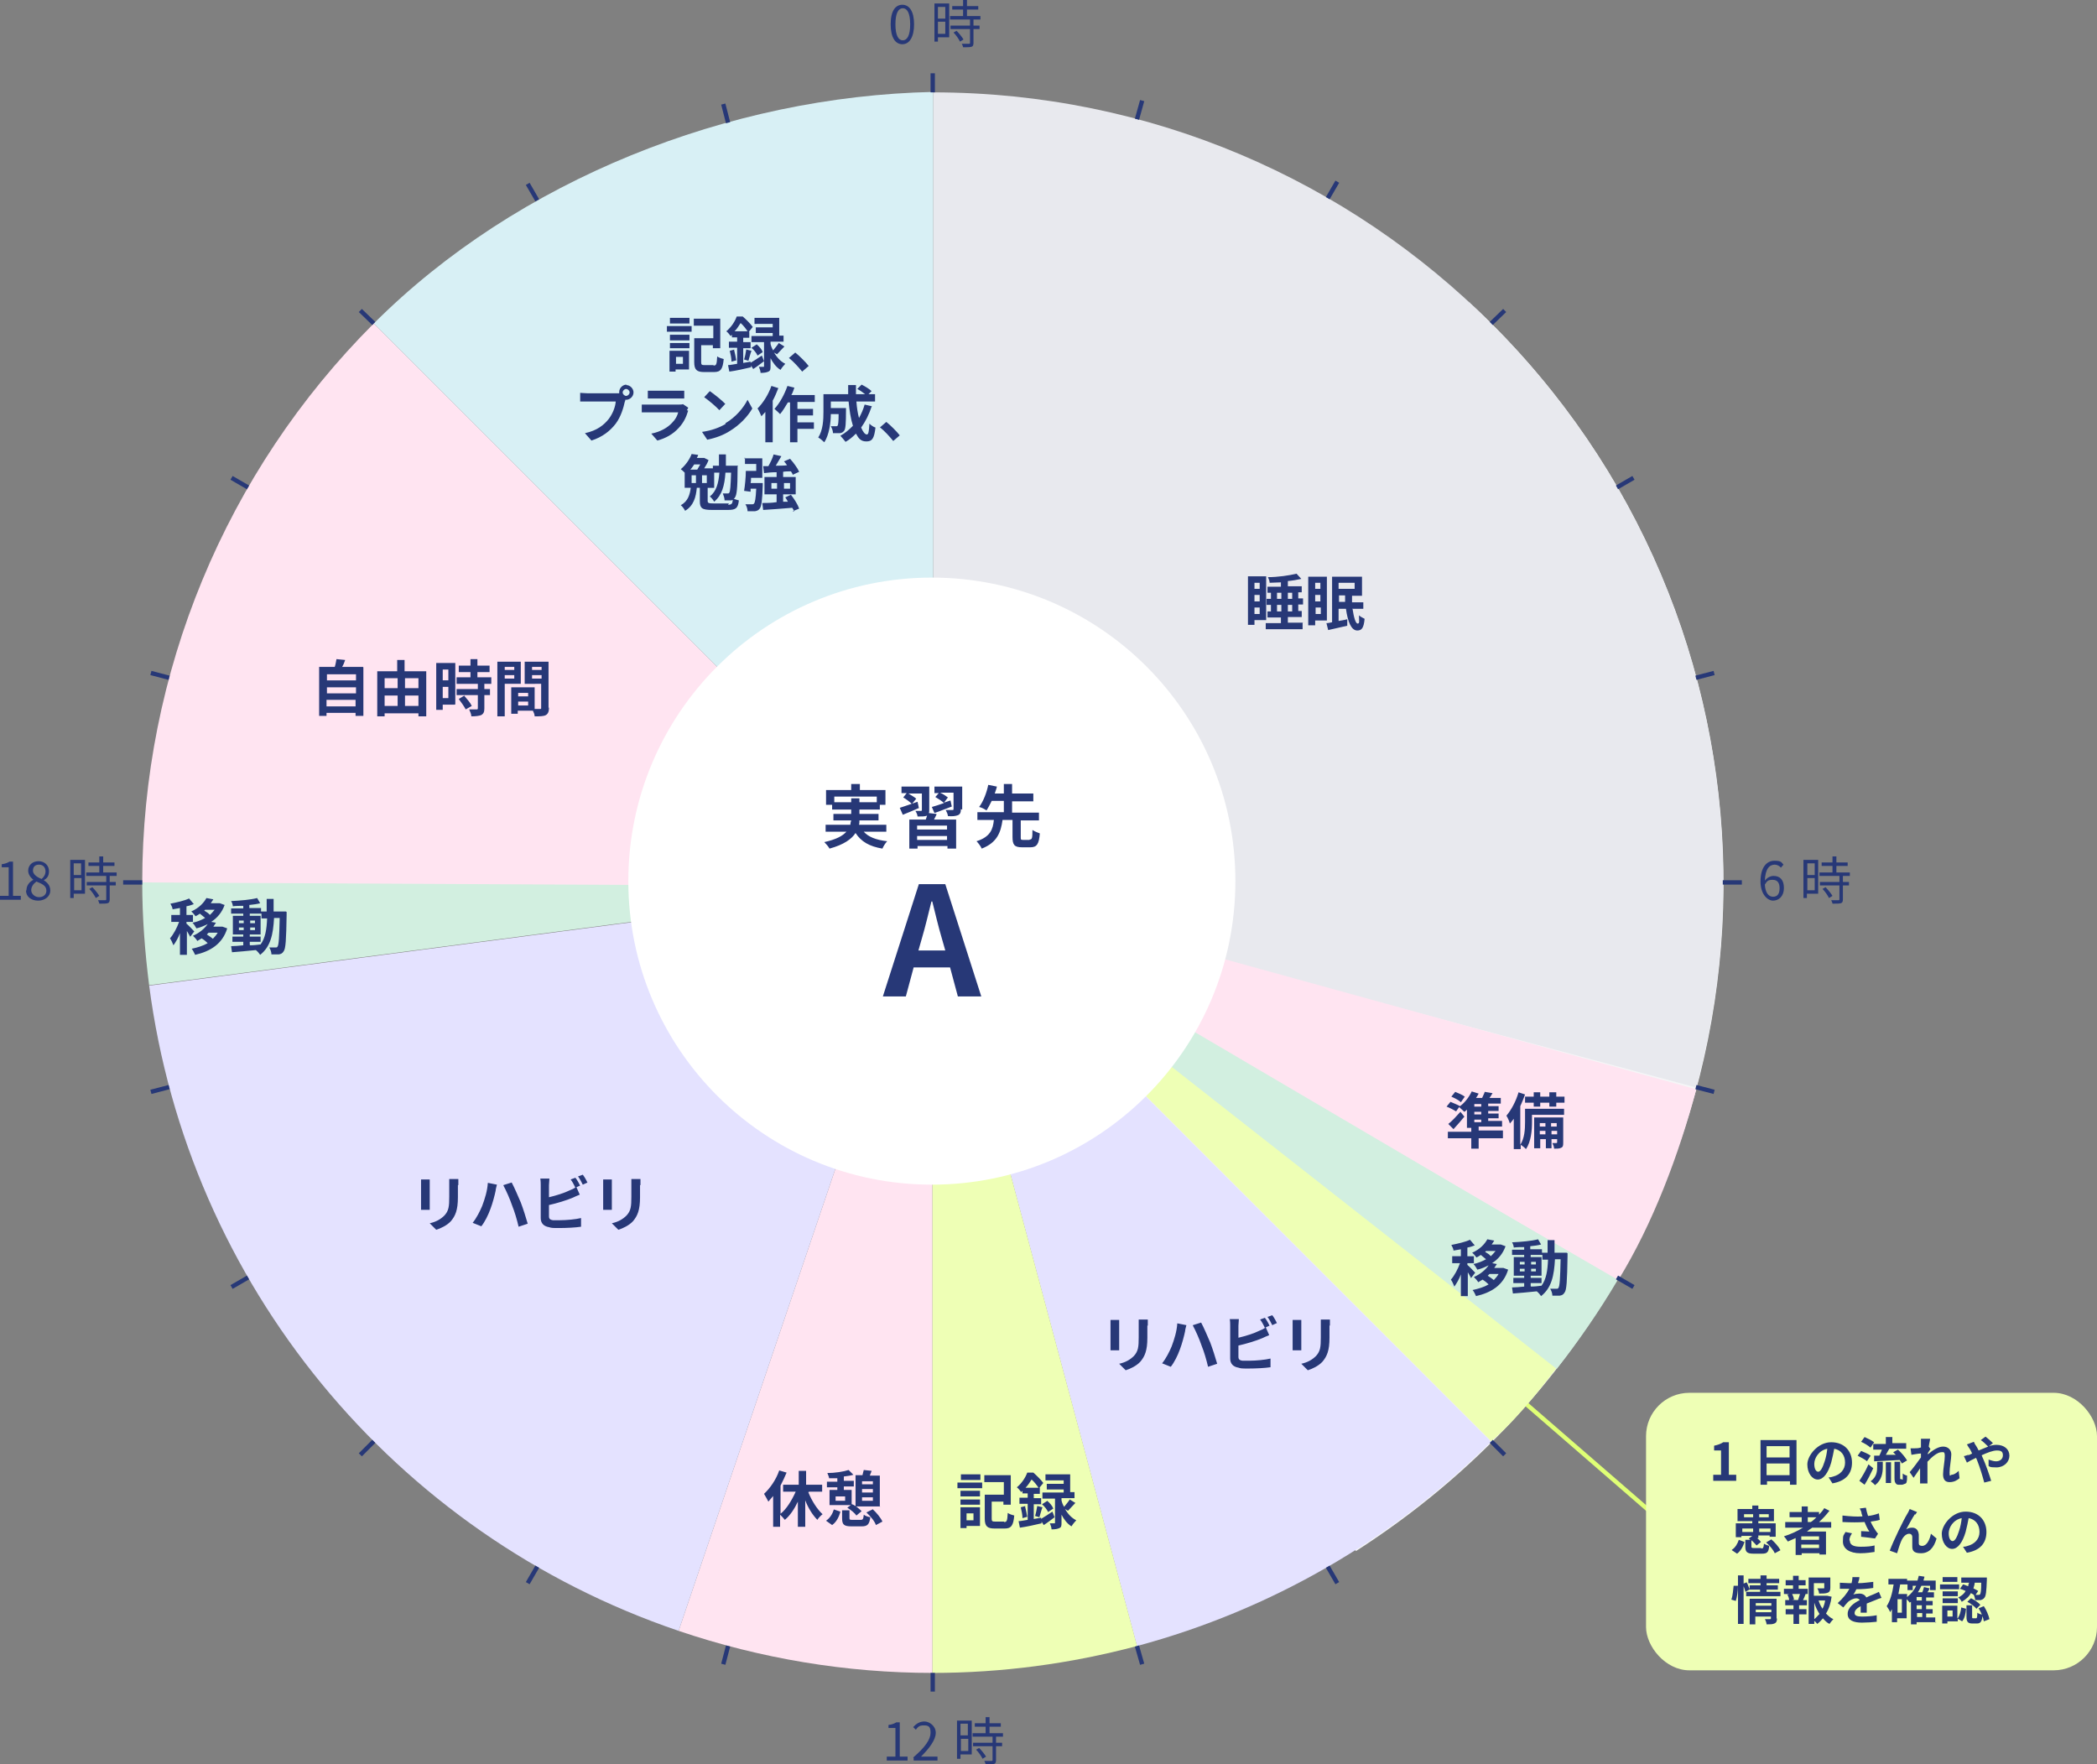 <svg data-name="レイヤー_1" xmlns="http://www.w3.org/2000/svg" viewBox="0 0 483.6 406.9"><rect x="0" y="0" width="483.6" height="406.9" fill="#808080" stroke="none"/><path d="M338.8 69.7c74 68.2 78.6 183.5 10.4 257.5-10.8 11.7-23.1 21.9-36.5 30.5l-73-115.5c21.3-13.4 27.6-41.6 14.2-62.9-2.1-3.4-4.7-6.4-7.6-9.1L339 69.7z" fill="#f5f6f7"/><path fill="none" stroke="#dfff75" stroke-miterlimit="10" d="M380.7 348.7l-30-26"/><rect x="379.6" y="321.2" width="104" height="64" rx="10" ry="10" fill="#eeffb5"/><path d="M215.1 21.3c100.7 0 182.3 81.6 182.3 182.3 0 15.9-2.1 31.8-6.2 47.2l-132-35.4c6.5-24.3-7.9-49.3-32.2-55.8-3.8-1-7.8-1.6-11.8-1.6V21.3z" fill="#e8e9ee"/><path d="M372.9 294.6c-2 3.4-4.1 6.8-6.3 10.1l-113.7-75.9c.6-.8 1.1-1.7 1.6-2.5l118.4 68.3z" fill="#d2efe0"/><path d="M367.2 304.2c-7 10-16 22-23.3 28.2l-96.7-96.7c1.4-1.4 4.7-4.9 5.9-6.5l114 75z" fill="#eeffb5"/><path d="M343.9 332.4c-22.6 22.6-50.8 38.9-81.7 47.2l-35.4-132c7.7-2.1 14.8-6.1 20.4-11.8l96.7 96.7z" fill="#e4e2ff"/><path d="M262.2 379.6c-15.4 4.1-31.2 6.2-47.2 6.2V249.1c4 0 7.9-.5 11.8-1.6l35.4 132z" fill="#eeffb5"/><path d="M215.1 385.8c-19.9 0-39.7-3.3-58.6-9.7l43.9-129.4c4.7 1.6 9.7 2.4 14.6 2.4v136.7zm176.1-134.6c-4 15-10 31-18 44l-119-69c2.4-3.6 4.1-7.2 5-11.4l132 36.4z" fill="#ffe4f1"/><path d="M156.5 376.1c-65.7-22.3-113.1-80-122.1-148.8l135.5-17.8c2.3 17.2 14.1 31.6 30.5 37.2l-43.9 129.4z" fill="#e4e2ff"/><path d="M34.4 227.3c-1-7.9-1.6-15.8-1.6-23.8l136.4-.3c0 2 .4 4.3.7 6.2L34.4 227.2zm338.6 68c-4.2 7.1-8.9 13.9-14 20.4l-107.3-84.2c1.3-1.6 2.4-3.7 3.4-5.5L373 295.3z" fill="#d2efe0"/><path d="M32.8 203.5c0-48.3 19.2-94.7 53.4-128.9l96.7 96.7c-8.5 8.5-13.7 20.9-13.7 32.9l-136.4-.7z" fill="#ffe4f1"/><path d="M86.2 74.6c33.2-33.2 82-52.4 129-53.4v137c-11.7.3-24 4.8-32.3 13.1L86.2 74.6z" fill="#d8f0f5"/><path d="M289.3 143v1.1h-1.5v-11.2h4.2V143h-2.7zm0-8.6v1.4h1.2v-1.4h-1.2zm0 4.3h1.2v-1.5h-1.2v1.5zm1.2 2.9v-1.5h-1.2v1.5h1.2zm9.9 2.1v1.4h-8.5v-1.4h3.5v-1.3h-3.1V141h.8v-1.5h-1v-1.4h1v-1.4h-.8v-1.4h3.1v-1c-.9 0-1.8.1-2.6.1 0-.4-.2-.9-.4-1.3 2.3 0 5-.4 6.6-.8l1.1 1.2c-.9.2-2 .4-3.1.5v1.2h3.2v1.4h-.8v1.4h1.1v1.4h-1.1v1.5h.8v1.4H297v1.3h3.5zm-5.9-5.6h1v-1.4h-1v1.4zm1 2.9v-1.5h-1v1.5h1zm1.5-4.3v1.4h1v-1.4h-1zm1 2.8h-1v1.5h1v-1.5zm5.3 3.6v1.1h-1.6V133h4.3v10.1h-2.8zm0-8.7v1.4h1.2v-1.4h-1.2zm0 4.3h1.2v-1.5h-1.2v1.5zm1.3 2.9v-1.5h-1.2v1.5h1.2zm7.3-1.3c.3 2 .7 3.5 1.2 3.5s.3-.6.3-1.9c.3.3.9.6 1.3.8-.2 2.2-.7 2.7-1.7 2.7-1.4 0-2.2-2.1-2.6-5h-1.7v2.8c.6-.1 1.3-.2 2-.4v1.5c-1.4.3-3.1.7-4.4 1l-.4-1.6c.4 0 .8-.1 1.3-.2V133h6.9v4.4h-2.3v1.5h2.6v1.5H312zm-3.2-5.9v1.4h3.7v-1.4h-3.7zm1.5 4.4v-1.5h-1.4v1.5h1.5zm29.1 156c-.2-.4-.5-.9-.8-1.4v5.5h-1.6v-5c-.4 1.1-1 2.1-1.5 2.8-.2-.5-.5-1.2-.8-1.6.8-.9 1.6-2.4 2.1-3.8h-1.8v-1.6h2v-1.6c-.6.1-1.2.2-1.7.3 0-.4-.3-.9-.5-1.3 1.5-.3 3.3-.7 4.3-1.2l1.1 1.3c-.5.2-1.1.4-1.7.5v2h1.5v1.6h-1.5v.4c.4.3 1.5 1.5 1.8 1.8l-1 1.3zm8.5-2c-1.1 3.6-3.9 5.3-7.4 6.1-.2-.4-.5-1.1-.8-1.4 1.4-.3 2.7-.7 3.7-1.3-.4-.4-.9-.8-1.4-1.1-.3.2-.7.4-1 .6-.2-.4-.7-.9-1-1.2 1.6-.7 2.7-1.7 3.4-2.7-.8.4-1.7.8-2.6 1-.2-.4-.6-1-.9-1.3 1-.2 2-.6 2.9-1.1-.4-.3-.8-.7-1.2-1-.3.2-.6.4-1 .6-.2-.3-.7-.9-1-1.1 1.8-.8 2.9-2 3.5-3.1l1.6.3-.6.9h2.1l1.1.4c-.6 1.7-1.7 3-3.1 3.9l1.1.2-.6.9h2.1l1.1.4zm-5-4.4l-.3.3c.5.3 1 .6 1.3 1 .4-.4.8-.8 1.1-1.2h-2.2zm.7 5.4l-.4.4c.5.3 1 .7 1.4 1 .4-.4.8-.9 1.1-1.4h-2.1zm18-4.8v.7c-.1 5.7-.2 7.8-.7 8.4-.3.5-.6.6-1.1.7H358c0-.5-.2-1.1-.5-1.6h1.4c.3 0 .4 0 .5-.2.3-.4.4-2.1.5-6.6h-1.3c-.2 3.8-.8 6.6-3.2 8.5-.2-.3-.6-.8-1-1.1-2 .2-4 .4-5.5.5l-.2-1.4c.8 0 1.8-.1 2.8-.2v-.8H349v-1.2h2.5v-.5h-2.4v-4.3h2.4v-.5h-2.8v-1.2h2.8v-.6c-.8 0-1.6 0-2.4.1 0-.3-.2-.9-.4-1.2 2.1-.1 4.5-.3 6-.7l.7 1.2c-.7.2-1.6.3-2.5.4v.7h2.7v.8h1.3V286h1.6v2.9h2.8zm-11 2.6h1.1v-.6h-1.1v.6zm1.1 1.6v-.6h-1.1v.6h1.1zm1.5 3.5c.8 0 1.6-.1 2.4-.2 1.1-1.5 1.4-3.5 1.5-6h-1.3v-1.1H353v.5h2.5v4.3H353v.5h2.5v1.2H353v.7zm1.1-5.1v-.6h-1.1v.6h1.1zm-1.1 1v.6h1.1v-.6h-1.1zm-6.5-30.1H341v2.4h-1.7v-2.4h-5.4V261h5.4v-.9h-1v-4.2c-.2.2-.4.4-.6.5-.3-.3-.9-.8-1.2-1.1l-.7 1c-.5-.3-1.4-.8-2.2-1.1l.9-1.1c.7.3 1.7.7 2.2 1 1.1-.8 2.1-2.1 2.7-3.4l1.6.5c-.2.4-.4.7-.6 1h1.4c.2-.5.5-1 .6-1.4l1.8.3c-.2.4-.5.8-.7 1.1h2.6v1.3h-2.9v.6h2.4v1.1h-2.4v.6h2.4v1.1h-2.4v.6h3.2v1.3H341v.9h5.6v1.5zm-8.8-5.1c-.8 1-1.7 2-2.6 3l-1.2-1.2c.8-.6 1.9-1.8 2.8-2.8l.9 1.1zm-1-3.3c-.4-.4-1.4-.9-2.1-1.2l.9-1.1c.7.3 1.7.7 2.2 1.1l-.9 1.3zm4.8.5H340v.6h1.6v-.6zm0 1.8H340v.6h1.6v-.6zm-1.6 2.4h1.6v-.6H340v.6zm20.8-1.7h-7.5v1.7c0 1.8-.2 4.5-1.4 6.2-.2-.3-.9-.8-1.2-1v1h-1.6v-7c-.3.4-.6.8-.9 1.1-.1-.4-.5-1.4-.8-1.8 1.1-1.3 2.2-3.3 2.8-5.4l1.5.5c-.3.9-.7 1.8-1.1 2.7v8.9c1-1.5 1.1-3.6 1.1-5.2v-3.1h9v1.4zm-7.1-4.2v-1h1.5v1h2.1v-1h1.6v1h1.9v1.4h-1.9v.9h-1.6v-.9h-2.1v.9h-1.5v-.9h-2v-1.4h2zm6.8 10.6c0 .6 0 1-.5 1.2-.4.2-.9.2-1.6.2 0-.4-.2-.9-.4-1.3h.9c.1 0 .2 0 .2-.2v-.7h-1.3v2.1h-1.3v-2.1h-1.3v2.1h-1.4v-7.1h6.7v5.7zm-5.4-4.5v.8h1.3v-.8h-1.3zm1.3 2.6v-.8h-1.3v.8h1.3zm1.3-2.6v.8h1.3v-.8h-1.3zm1.4 2.6v-.8h-1.3v.8h1.3zm35.9 78.5h1.9v-5.6h-1.6v-1.1c.9-.2 1.5-.4 2.1-.8h1.3v7.5h1.7v1.4h-5.3v-1.4zm19.3-8v10.3h-1.5v-.8h-5.3v.8H406v-10.3h8.3zm-6.9 1.4v2.6h5.3v-2.6h-5.3zm5.3 6.7v-2.7h-5.3v2.7h5.3zm9.9 1.9l-.9-1.4c.5 0 .8-.1 1.1-.2 1.5-.4 2.7-1.5 2.7-3.2s-.9-2.9-2.5-3.2c-.2 1-.4 2.1-.7 3.2-.7 2.4-1.8 3.9-3.1 3.9s-2.4-1.5-2.4-3.5 2.4-5.1 5.5-5.1 4.8 2.1 4.8 4.7-1.5 4.3-4.6 4.8zm-3.3-2.7c.5 0 1-.8 1.5-2.4.3-.9.5-1.9.6-2.9-2 .4-3 2.2-3 3.5s.5 1.8.9 1.8zm11.3-2.4c-.5-.4-1.4-.9-2.2-1.3l.8-1.1c.7.3 1.7.7 2.2 1.1l-.8 1.2zm1.4 1.6c-.6 1.3-1.3 2.7-2 3.8l-1.2-.9c.6-.9 1.5-2.4 2.1-3.8l1.1.9zm-.7-4.8c-.4-.4-1.4-1-2.1-1.3l.8-1.1c.7.3 1.7.8 2.2 1.2l-.8 1.2zm1.6 3.3h1.3v1.2c0 1.3-.2 3-1.8 4.2-.2-.3-.7-.7-1-.9 1.4-1 1.5-2.3 1.5-3.3v-1.1zm2-4.3v-1.4h1.5v1.4h3.2v1.3h-3.9c-.3.5-.5.9-.8 1.4h2.3l-.6-.6 1.1-.6c.8.7 1.7 1.8 2.1 2.5l-1.2.7c-.1-.2-.3-.5-.5-.8-2.1.1-4.3.2-5.9.3v-1.3h1.2c.2-.4.4-.9.6-1.4h-2V333h2.9zm0 4.4h1.2v4.8h-1.2v-4.8zm3.7 4h.2v-1.4c.2.2.6.4 1 .5 0 .5 0 1.2-.1 1.4 0 .3-.2.4-.4.5-.2 0-.4.2-.7.2h-.6c-.3 0-.6 0-.8-.3s-.3-.4-.3-1.3v-3.7h1.3v4h.3zm4.7-9.4h1.8c0 .4-.2 1-.3 1.8l.4.6c-.2.2-.4.6-.6.9v.3c.9-.8 2.3-1.8 3.5-1.8s1.9.8 1.9 1.8-.4 3-.4 4.2.2.5.5.5c.4 0 1-.3 1.6-.9l.2 1.7c-.6.5-1.3.9-2.3.9s-1.5-.6-1.5-1.8.4-3.1.4-4.2-.3-.9-.8-.9c-.9 0-2.2 1.1-3.2 2.2v5h-1.7v-3.5c-.5.8-1.1 1.6-1.5 2.2l-.9-1.3c.7-.8 1.9-2.4 2.6-3.4v-.9c-.6 0-1.5.2-2.2.3l-.2-1.5h1c.3 0 .9 0 1.4-.2v-2zm10.4 3.9c.3-.1.7-.3 1.1-.5-.2-.4-.3-.7-.5-1-.2-.3-.5-.7-.7-1.1l1.6-.6c.1.2.3.7.5.9.2.3.4.7.6 1.1.7-.3 1.5-.6 2.2-.9-.4-.4-1.2-1.2-1.7-1.5l1.1-.8c.4.3 1.3 1.1 1.7 1.5l-.9.7c.6-.2 1.2-.3 1.7-.3 1.9 0 3 1.1 3 2.5s-1.2 2.7-3 2.7-1.4-.2-1.8-.3v-1.5c.6.2 1.2.4 1.7.4.9 0 1.6-.5 1.6-1.4s-.5-1.1-1.4-1.1-2.2.5-3.5 1.1c.1.3.2.5.3.7.6 1.3 1.5 3.9 1.9 5.2l-1.6.4c-.4-1.5-1-3.5-1.6-5-.1-.3-.2-.5-.3-.7-.9.4-1.6.8-2.1 1.1l-.7-1.5c.5-.1 1-.3 1.2-.4zm-54.3 21.7c.8-.5 1.3-1.4 1.6-2.3l1.3.5c-.3 1-.8 2-1.7 2.7l-1.2-.8zm6.8-.3c.4 0 .5-.1.6-1.1.3.2.9.4 1.2.5-.1 1.5-.5 1.8-1.7 1.8h-1.9c-1.5 0-1.9-.4-1.9-1.6v-1.6h1.2c-.1 0-.3-.2-.4-.3l.8-.6h-2.5v.3h-1.3v-3.2h3.8v-.5h-3.4V348h3.4v-.8h1.4v.8h3.6v2.8h-3.6v.5h4v3.1h-1.4v-.3h-2.6v.6h-.3c.4.3.7.6.9.9l-1 .8c-.3-.3-.7-.8-1.2-1.2v1.4c0 .3 0 .4.6.4h1.6zm-1.9-3.8v-.8h-2.5v.8h2.5zm0-3.4v-.7h-2.1v.7h2.1zm1.4-.7v.7h2.2v-.7h-2.2zm0 3.3v.8h2.6v-.8h-2.6zm2.8 2.5c.8.7 1.7 1.7 2.1 2.5l-1.3.7c-.3-.7-1.2-1.8-2-2.5l1.2-.7zm9.6-2.8c-.5.3-.9.6-1.4 1h4.4v5.3h-1.5v-.3h-4.1v.4h-1.4v-3.9c-.6.3-1.2.5-1.8.8-.2-.3-.6-.9-.9-1.2 1.6-.5 3.1-1.2 4.4-2h-4.1V351h3.8v-1.1h-2.8v-1.2h2.8v-1.3h1.4v1.3h2.6v.6c.5-.5.9-1 1.2-1.5l1.2.6c-.7.9-1.5 1.8-2.4 2.6h2.8v1.3H418zm1.4 2.1h-4.1v.8h4.1v-.8zm0 2.7v-.8h-4.1v.8h4.1zm-2.6-6h.7c.5-.3.9-.7 1.3-1.1h-2v1.1zm11.8-3.1l1.6-.2c.1.6.3 1.3.5 1.9.9-.1 1.7-.3 2.5-.6l.2 1.5c-.6.2-1.4.3-2.1.4.3.8.8 1.5 1.1 2 .2.3.4.6.6.8l-.7 1.1c-.7-.1-2.2-.3-3.2-.4v-1.3c.7 0 1.5.1 1.9.1-.4-.6-.8-1.4-1.1-2.2-1.4.1-3.1.1-5.1 0v-1.5c1.8.2 3.3.3 4.6.2 0-.3-.2-.5-.2-.7 0-.3-.2-.7-.4-1.1zm-2.1 7.4c0 1 .9 1.4 2.5 1.4s2.4-.1 3.2-.3v1.5c-.8.1-1.8.3-3.3.3-2.4 0-4-1-4-2.7s.2-1.4.6-2.2l1.5.3c-.4.6-.6 1.1-.6 1.6zm15-6.1c-.6.9-1.4 2.4-2 3.5.4-.3.9-.4 1.4-.4.9 0 1.4.6 1.5 1.6v2c0 .5.4.6.8.6 1 0 1.7-1.3 2-2.8l1.3 1.1c-.6 2.1-1.7 3.4-3.6 3.4s-2-.8-2-1.7v-2.1c0-.4-.3-.7-.7-.7-.8 0-1.5.8-1.9 1.8-.3.7-.7 2-.9 2.7l-1.7-.6c.9-2.4 3.3-7.3 4-8.4.2-.3.4-.7.6-1.2l1.7.7c-.1.2-.3.4-.4.6zm12 8.9l-.9-1.4c.5 0 .8-.1 1.1-.2 1.5-.4 2.7-1.5 2.7-3.2s-.9-2.9-2.5-3.2c-.2 1-.4 2.1-.7 3.2-.7 2.4-1.8 3.9-3.1 3.9s-2.4-1.5-2.4-3.5 2.4-5.1 5.5-5.1 4.8 2.1 4.8 4.7-1.5 4.3-4.6 4.8zm-3.3-2.7c.5 0 1-.8 1.5-2.4.3-.9.5-1.9.6-2.9-2 .4-3 2.2-3 3.5s.5 1.8.9 1.8zm-51 13.4c.3-.8.4-2.2.5-3.1h1c0 1.1-.2 2.6-.5 3.5l-1-.3zm11.3-1.7v1h-7.9v-1h3.2v-.5h-2.5l-.9.5c0-.3-.3-.9-.4-1.3v8.7h-1.3v-11.2h1.3v1.9l.7-.3c.3.5.5 1.2.7 1.6v-.9h2.5v-.5h-2.8v-1h2.8v-.8h1.4v.8h2.9v1h-2.9v.5h2.6v1h-2.6v.5h3.3zm-.8 6.1c0 .6-.1 1-.6 1.2-.4.2-1 .2-1.8.2 0-.3-.2-.9-.4-1.2h1.2c.1 0 .2 0 .2-.2v-.4h-3.6v1.8h-1.3v-5.9h6.2v4.6zm-4.9-3.5v.6h3.6v-.6h-3.6zm3.6 2.1v-.6h-3.6v.6h3.6zm6.4-5.4h2v1.2h-1 .5c-.2.6-.4 1-.6 1.4h.9v1.2h-1.8v.9h1.7v1.2h-1.7v2.2h-1.3v-2.2h-1.8v-1.2h1.8v-.9h-1.9V369h.9c0-.4-.2-.9-.4-1.3h.4c0-.1-1.2-.1-1.2-.1v-1.2h2.1v-.8h-1.7v-1.2h1.7v-1h1.3v1h1.6v1.2h-1.6v.8zm-.2 2.5c.1-.4.3-.9.4-1.3h-1.8c.2.4.4.9.4 1.3h-.4c0 .1 1.7.1 1.7.1h-.4zm7.7-.7c-.2 1.5-.6 2.8-1.3 3.9.5.5 1 1 1.7 1.3-.3.3-.7.8-.9 1.1-.6-.3-1.1-.8-1.5-1.3-.4.5-.8.9-1.3 1.3-.2-.2-.4-.5-.7-.7v.7h-1.3v-10.7h5v2.3c0 .6-.1 1-.6 1.2-.5.2-1.1.2-2 .2 0-.4-.2-.9-.4-1.2h1.4c.2 0 .2 0 .2-.2v-1h-2.4v2.9h3.1l.9.2zm-4 5.2c.4-.3.8-.8 1.2-1.2-.5-.8-.9-1.6-1.2-2.6v3.8zm1-4.3c.2.7.5 1.3.9 1.9.3-.6.5-1.2.6-1.9h-1.5zm9.2-4c1.1 0 2.3-.2 3.4-.3v1.4c-1.2.2-2.6.3-3.9.3-.2.4-.4.9-.7 1.2.3-.1 1-.2 1.4-.2.7 0 1.3.3 1.6.9.6-.3 1.1-.5 1.6-.7.5-.2.9-.4 1.3-.6l.6 1.4c-.4.1-1 .3-1.4.5-.5.2-1.2.5-2 .8v2.1h-1.4v-1.5c-.9.5-1.4 1-1.4 1.6s.6.8 1.7.8 2.4-.1 3.4-.3v1.5c-.8.1-2.3.2-3.4.2-1.9 0-3.3-.5-3.3-2s1.4-2.5 2.8-3.2c-.2-.3-.5-.4-.8-.4-.7 0-1.4.4-1.9.8-.4.4-.7.8-1.1 1.3l-1.3-1c1.3-1.2 2.1-2.2 2.7-3.3h-2.2V365c.6 0 1.5.1 2.1.1h.6c.1-.5.2-.9.2-1.4h1.6c0 .4-.1.8-.3 1.3zm18 9H442v.5h-1.3v-5.2s-.2.1-.3.2c-.1-.2-.4-.5-.7-.8v4.4h-2.2v.9h-1.2v-3c-.1.2-.3.5-.4.7-.1-.3-.5-1-.8-1.4.8-1.2 1.3-3 1.6-5h-1.2v-1.3h4.3v.4h2.4c.1-.4.2-.7.3-1.1l1.3.2c0 .3-.2.6-.2.9h2.8v2.2h-1.3v-1h-2c-.2.5-.5 1-.8 1.5h1c.2-.4.3-.9.4-1.2l1.3.3c-.1.3-.3.6-.5.9h1.5v1.2h-1.8v.8h1.5v1h-1.5v.9h1.5v1h-1.5v.9h2.1v1.2zm-8-5.3h-1v3.1h1v-3.1zm1.2-.5c.9-.7 1.6-1.5 2.1-2.6h-.8v1h-1.2v-1.3h-1.7c-.1.8-.3 1.5-.4 2.2h2v.7zm3.4 0H442v.8h1.2v-.8zm0 1.9H442v.9h1.2v-.9zm-1.1 2.7h1.2v-.9h-1.2v.9zm9.7-6.4h-4.4v-1.1h4.4v1.1zm-.3 6.7c.4-.6.7-1.5.8-2.5l1.1.3c-.1 1.1-.3 2.2-.9 2.9l-1-.6v.6h-2.4v.5h-1.2v-4.1h3.5v2.9zm0-5.1H448V367h3.5v1.1zm-3.5.5h3.5v1.1H448v-1.1zm3.4-3.8H448v-1.1h3.4v1.1zm-1.1 6.6h-1.2v1.4h1.2v-1.4zm2.5-6c.4.1.7.3 1.1.4 0-.3.1-.5.2-.8h-1.8v-1.2h5.9v.5c-.1 2.7-.2 3.8-.6 4.2-.2.3-.5.4-.8.5h-1.3c0-.4-.2-.9-.3-1.2-.2-.1-.4-.3-.7-.4-.4.8-1.1 1.4-2.1 2-.1-.3-.5-.8-.8-1 .8-.4 1.4-.9 1.7-1.5-.4-.2-.9-.4-1.3-.5l.7-1zm2.9 7.8c.2 0 .3-.2.3-1.3.2.2.8.4 1.2.5-.1 1.6-.5 2-1.3 2h-1c-1.1 0-1.4-.4-1.4-1.6v-2.6h1.3v2.6c0 .3 0 .4.2.4h.6zm-1.1-4.6c.8.4 1.7 1 2.1 1.5l-.9.9c-.4-.5-1.3-1.2-2.1-1.6l.8-.8zm.8-3.6c0 .4-.2.9-.3 1.3.4.2.8.4 1.1.6l-.6.9h.6c.2 0 .3 0 .4-.1.2-.2.3-.9.3-2.7h-1.5zm2.1 5.4c.6.9 1.1 2.1 1.3 3l-1.3.5c-.1-.8-.6-2.1-1.2-3l1.2-.5zm-199.4-64.9v5.9h-2v-7h2v1.1zm6.5.2v2.8c0 3-.6 4.3-1.6 5.5-.9 1-2.4 1.7-3.4 2l-1.5-1.5c1.4-.3 2.5-.9 3.4-1.8 1-1.1 1.1-2.1 1.1-4.3v-4.1h2.1v1.4zm7-.5l2 .4c-.1.4-.3 1.1-.3 1.4-.2 1-.7 2.9-1.2 4.2-.5 1.4-1.3 3-2.1 4l-2-.8c.9-1.1 1.7-2.7 2.2-3.9.6-1.6 1.2-3.5 1.3-5.3zm3.5.4l1.9-.6c.6 1.1 1.5 3.2 2.1 4.6.5 1.3 1.2 3.5 1.6 4.9l-2.1.7c-.4-1.7-.9-3.4-1.5-4.9-.5-1.5-1.4-3.5-2-4.6zm10.5.3v2.6c1.7-.4 3.6-1 4.8-1.6.5-.2 1-.4 1.5-.8l.8 1.8c-.5.2-1.2.5-1.6.7-1.4.6-3.7 1.3-5.5 1.7v2.6c0 .6.3.8.9.9h1.6c1.5 0 3.7-.2 4.9-.5v2c-1.3.2-3.4.3-5 .3s-1.8 0-2.4-.2c-1.2-.2-1.9-.9-1.9-2.1v-7.6c0-.3 0-1-.1-1.5h2.1c0 .4-.1 1.1-.1 1.5zm7.2-.2l-1.1.5c-.3-.6-.7-1.4-1.1-1.9l1.1-.4c.4.5.9 1.4 1.1 1.9zm1.7-.6l-1.1.5c-.3-.6-.7-1.4-1.1-1.9l1.1-.4c.4.5.9 1.4 1.1 1.9zm5.6.4v5.9h-2v-7h2v1.1zm6.5.2v2.8c0 3-.6 4.3-1.6 5.5-.9 1-2.4 1.7-3.4 2l-1.5-1.5c1.4-.3 2.5-.9 3.4-1.8 1-1.1 1.1-2.1 1.1-4.3v-4.1h2.1v1.4zm-85.8 36.2h5.7v1.3h-5.7v-1.3zm5.2 10h-3.1v.5h-1.4v-4.8h4.5v4.2zm-4.5-8.1h4.5v1.3h-4.5v-1.3zm0 2h4.5v1.2h-4.5v-1.2zm4.6-4.5h-4.5V340h4.5v1.3zm-3.2 7.7v1.6h1.6V349h-1.6zm8.7 2c.6 0 .7-.3.8-2.1.4.3 1.1.5 1.5.6-.2 2.3-.7 3-2.2 3h-2.3c-1.7 0-2.3-.5-2.3-2.3v-5.5h4.4v-2.9H227v-1.6h6.1v6.8h-1.7v-.7h-2.7v3.9c0 .6.1.7.8.7h2zm8.6-.8c.7-.4 1.6-1 2.5-1.6l.5 1.3c-.8.6-1.7 1.3-2.5 1.8l-.5-.8v.4c-1.7.4-3.5.8-5 1l-.3-1.5c.6 0 1.3-.2 2.1-.3v-3.7h-1.9v-1.4h1.9v-1h-1.2v-.6l-.3.3c-.2-.3-.7-.9-1-1.1 1.2-1 2-2.3 2.4-3.4h1.4c.8.7 1.8 1.7 2.3 2.4l-.9 1.1h.1v1.4h-1.4v1h1.7v1.4h-1.7v3.4l1.7-.3v.3zm-3.8-2.8c.2.8.4 1.8.5 2.4l-1.1.3c0-.7-.2-1.7-.4-2.5l1.1-.3zm3.1-4.3c-.4-.6-1-1.4-1.6-1.9-.4.6-.8 1.3-1.4 1.9h3zm-.8 6.5c.2-.6.4-1.6.5-2.3l1.2.3c-.3.8-.5 1.7-.7 2.3l-1-.3zm6.9-1.6c.6 1 1.4 2 2.6 2.6-.3.3-.8.9-1.1 1.4-1-.6-1.8-1.7-2.3-2.7v1.8c0 .7 0 1.1-.5 1.3-.4.2-1 .3-1.8.3 0-.4-.2-1-.4-1.4h1c.2 0 .2 0 .2-.2v-5.5h-2.9v-1.4h4.9v-.7h-3.9v-1.3h3.9v-.8h-4.2V340h5.7v4.1h1v1.4h-3v.5c.1.5.3 1 .6 1.5.4-.5 1-1.2 1.3-1.7l1.3.8c-.6.6-1.2 1.3-1.7 1.8l-.7-.4zm-4.1-1.9c.6.5 1.2 1.2 1.4 1.8l-1.2.8c-.2-.5-.8-1.3-1.4-1.8l1.1-.7zm-55.1-2c.8 2 2 3.9 3.3 5.1-.4.3-1 .9-1.2 1.3-1.1-1.1-2.1-2.7-2.8-4.5v6.1H184v-5.8c-.8 1.7-1.8 3.2-3 4.2-.3-.4-.8-.9-1.1-1.2v2.8h-1.6V345c-.4.5-.8.9-1.1 1.3-.2-.4-.7-1.3-1-1.8 1.4-1.3 2.8-3.3 3.5-5.4l1.7.5c-.4 1-.9 2-1.4 3v6.5c1.4-1.1 2.6-3.1 3.5-5.1h-2.9v-1.6h3.6v-3.2h1.7v3.2h3.7v1.6h-2.9zm4.1 6.6c.9-.6 1.5-1.6 1.8-2.6l1.5.5c-.3 1.2-.9 2.4-1.9 3.1l-1.4-1zm2.6-7.7h-2.4v-1.3h2.4v-.8h-1.9c0-.3-.3-.9-.4-1.2 1.7 0 3.7-.3 4.9-.7l1.1 1.1c-.6.2-1.4.3-2.2.4v1h2.3v1.3h-2.3v.8h1.8v3.3h.1c.8.3 1.7 1.1 2.2 1.6l-1.2 1c-.4-.6-1.3-1.3-2.1-1.8l.8-.6h-4.9v-3.5h1.8v-.8zm1.8 2.1h-2.2v1h2.2v-1zm3.6 5.4c.5 0 .6-.2.7-1.2.3.3 1 .5 1.5.6-.2 1.7-.7 2.1-2 2.1h-2.3c-1.8 0-2.2-.4-2.2-1.9v-1.8h1.7v1.8c0 .4.1.4.8.4h1.9zm4.5-3.1h-5.7v-7.2h1.6c.1-.4.2-.9.3-1.2l1.8.2c-.1.4-.3.7-.4 1.1h2.3v7.2zm-1.7-5.8h-2.5v.7h2.5v-.7zm-2.5 2.6h2.5v-.8h-2.5v.8zm2.5 1.9v-.8h-2.5v.8h2.5zm-.1 1.9c.9.8 1.9 2 2.3 2.9l-1.5.8c-.3-.9-1.3-2.1-2.2-2.9l1.4-.7zM99.1 273.1v5.9h-2v-7h2v1.1zm6.5.2v2.8c0 3-.6 4.3-1.6 5.5-.9 1-2.4 1.7-3.4 2l-1.5-1.5c1.4-.3 2.5-.9 3.4-1.8 1-1.1 1.1-2.1 1.1-4.3v-4.1h2.1v1.4zm7-.5l2 .4c-.1.4-.3 1.1-.3 1.4-.2 1-.7 2.9-1.2 4.2-.5 1.4-1.3 3-2.1 4l-2-.8c.9-1.1 1.7-2.7 2.2-3.9.6-1.6 1.2-3.5 1.3-5.3zm3.5.5l1.9-.6c.6 1.1 1.5 3.2 2.1 4.6.5 1.3 1.2 3.5 1.6 4.9l-2.1.7c-.4-1.7-.9-3.4-1.5-4.9-.5-1.5-1.4-3.5-2-4.6zm10.5.2v2.6c1.7-.4 3.6-1 4.8-1.6.5-.2 1-.4 1.5-.8l.8 1.8c-.5.2-1.2.5-1.6.7-1.4.6-3.7 1.3-5.5 1.7v2.6c0 .6.3.8.9.9h1.6c1.5 0 3.7-.2 4.9-.5v2c-1.3.2-3.4.3-5 .3s-1.8 0-2.4-.2c-1.2-.2-1.9-.9-1.9-2.1v-7.6c0-.3 0-1-.1-1.5h2.1c0 .4-.1 1.1-.1 1.5zm7.2-.1l-1.1.5c-.3-.6-.7-1.4-1.1-1.9l1.1-.4c.4.5.9 1.4 1.1 1.9zm1.7-.7l-1.1.5c-.3-.6-.7-1.4-1.1-1.9l1.1-.4c.4.5.9 1.4 1.1 1.9zm5.6.4v5.9h-2v-7h2v1.1zm6.5.2v2.8c0 3-.6 4.3-1.6 5.5-.9 1-2.4 1.7-3.4 2l-1.5-1.5c1.4-.3 2.5-.9 3.4-1.8 1-1.1 1.1-2.1 1.1-4.3v-4.1h2.1v1.4zM43.9 216.1c-.2-.4-.5-.9-.8-1.4v5.5h-1.6v-5c-.4 1.1-1 2.1-1.5 2.8-.2-.5-.5-1.2-.8-1.6.8-.9 1.6-2.4 2.1-3.8h-1.8V211h2v-1.6c-.6.1-1.2.2-1.7.3 0-.4-.3-.9-.5-1.3 1.5-.3 3.3-.7 4.3-1.2l1.1 1.3c-.5.2-1.1.4-1.7.5v2h1.5v1.6H43v.4c.4.3 1.5 1.5 1.8 1.8l-1 1.3zm8.5-2c-1.1 3.6-3.9 5.3-7.4 6.1-.2-.4-.5-1.1-.8-1.4 1.4-.3 2.7-.7 3.7-1.3-.4-.4-.9-.8-1.4-1.1-.3.2-.7.4-1 .6-.2-.4-.7-.9-1-1.2 1.6-.7 2.7-1.7 3.4-2.7-.8.4-1.7.8-2.6 1-.2-.4-.6-1-.9-1.3 1-.2 2-.6 2.9-1.1-.4-.3-.8-.7-1.2-1-.3.2-.6.4-1 .6-.2-.3-.7-.9-1-1.1 1.8-.8 2.9-2 3.5-3.1l1.6.3-.6.9h2.1l1.1.4c-.6 1.7-1.7 3-3.1 3.9l1.1.2-.6.9h2.1l1.1.4zm-5-4.4l-.3.3c.5.3 1 .6 1.3 1 .4-.4.8-.8 1.1-1.2h-2.2zm.7 5.4l-.4.4c.5.3 1 .7 1.4 1 .4-.4.8-.9 1.1-1.4h-2.1zm18-4.8v.7c-.1 5.7-.2 7.8-.7 8.4-.3.5-.6.6-1.1.7h-1.7c0-.5-.2-1.1-.5-1.6h1.4c.3 0 .4 0 .5-.2.3-.4.4-2.1.5-6.6h-1.3c-.2 3.8-.8 6.6-3.2 8.5-.2-.3-.6-.8-1-1.1-2 .2-4 .4-5.5.5l-.2-1.4c.8 0 1.8-.1 2.8-.2v-.8h-2.5V216h2.5v-.5h-2.4v-4.3h2.4v-.5h-2.8v-1.2h2.8v-.6c-.8 0-1.6 0-2.4.1 0-.3-.2-.9-.4-1.2 2.1-.1 4.5-.3 6-.7l.7 1.2c-.7.2-1.6.3-2.5.4v.7h2.7v.8h1.3v-2.9h1.6v2.9h2.8zm-11 2.6h1.1v-.6h-1.1v.6zm1.1 1.6v-.6h-1.1v.6h1.1zm1.5 3.5c.8 0 1.6-.1 2.4-.2 1.1-1.5 1.4-3.5 1.5-6h-1.3v-1.1h-2.7v.5h2.5v4.3h-2.5v.5h2.5v1.2h-2.5v.7zm1.1-5.1v-.6h-1.1v.6h1.1zm-1.1 1v.6h1.1v-.6h-1.1zm26.1-60v11.2H82v-.7h-6.7v.7h-1.7v-11.3h3.6c.2-.6.3-1.3.4-1.8l2 .2c-.2.6-.4 1.1-.7 1.6h4.8zm-8.4 1.6v1.4h6.7v-1.4h-6.7zm0 3v1.4h6.7v-1.4h-6.7zm6.6 4.4v-1.5h-6.7v1.5H82zm16.3-8.1v10.4h-1.8v-.7h-7.8v.7H87v-10.4h4.6v-2.6h1.7v2.6h4.8zm-9.6 1.6v2.3h3v-2.3h-3zm0 6.4h3v-2.4h-3v2.4zm4.7-6.4v2.3h3.1v-2.3h-3.1zm3.1 6.4v-2.4h-3.1v2.4h3.1zm8.4-.3h-2.8v1.2h-1.5v-10.8h4.4v9.5zm-2.8-8.1v2.5h1.3v-2.5h-1.3zm1.3 6.6v-2.6h-1.3v2.6h1.3zm8.3-3.3v1.2h1.3v1.4h-1.3v3.1c0 .8-.2 1.2-.7 1.5-.5.2-1.3.3-2.3.3 0-.5-.3-1.1-.5-1.6h1.7c.2 0 .3 0 .3-.3v-3h-4.9v-1.4h4.9v-1.2h-4.9v-1.5h3.2V155h-2.7v-1.5h2.7V152h1.6v1.5h2.8v1.5h-2.8v1.2h3.2v1.5h-1.4zm-4.6 2.8c.6.7 1.4 1.6 1.7 2.3l-1.4.8c-.3-.6-1-1.6-1.6-2.4l1.3-.8zm9.3-2.8v7.5h-1.7v-12.6h5.4v5.1h-3.7zm0-3.9v.7h2.2v-.7h-2.2zm2.2 2.7v-.8h-2.2v.8h2.2zm8 6.7c0 .9-.2 1.4-.7 1.7-.5.3-1.4.3-2.6.3 0-.4-.2-.9-.4-1.3h-3.5v.7h-1.5v-6.1h5.4v5h1.2c.3 0 .3 0 .3-.3v-5.5H121v-5.1h5.5v10.6zm-4.8-3.4h-2.3v.8h2.3v-.8zm0 2.9v-.9h-2.3v.9h2.3zm.9-8.9v.7h2.2v-.7h-2.2zm2.2 2.7v-.8h-2.2v.8h2.2zm28.9-81.3h5.7v1.3h-5.7v-1.3zm5.1 10h-3.1v.5h-1.4v-4.8h4.5v4.2zm-4.4-8h4.5v1.3h-4.5v-1.3zm0 1.9h4.5v1.2h-4.5v-1.2zm4.5-4.5h-4.5v-1.3h4.5v1.3zm-3.1 7.7v1.6h1.6v-1.6h-1.6zm8.7 2c.6 0 .7-.3.8-2.1.4.3 1.1.5 1.5.6-.2 2.3-.7 3-2.2 3h-2.3c-1.7 0-2.3-.5-2.3-2.3V78h4.4v-2.9H160v-1.6h6.1v6.8h-1.7v-.7h-2.7v3.9c0 .6.1.7.8.7h2zm8.6-.7c.7-.4 1.6-1 2.5-1.6l.5 1.3c-.8.6-1.7 1.3-2.5 1.8l-.5-.8v.4c-1.7.4-3.5.8-5 1l-.3-1.5c.6 0 1.3-.2 2.1-.3v-3.7h-1.9v-1.4h1.9v-1h-1.2v-.6l-.3.3c-.2-.3-.7-.9-1-1.1 1.2-1 2-2.3 2.4-3.4h1.4c.8.7 1.8 1.7 2.3 2.4l-.9 1.1h.1v1.4h-1.4v1h1.7v1.4h-1.7v3.4l1.7-.3v.3zm-3.9-2.9c.2.8.4 1.8.5 2.4l-1.1.3c0-.7-.2-1.7-.4-2.5l1.1-.3zm3.1-4.3c-.4-.6-1-1.4-1.6-1.9-.4.6-.8 1.3-1.4 1.9h3zm-.8 6.5c.2-.6.4-1.6.5-2.3l1.2.3c-.3.8-.5 1.7-.7 2.3l-1-.3zm6.9-1.6c.6 1 1.4 2 2.6 2.6-.3.3-.8.9-1.1 1.4-1-.6-1.8-1.7-2.3-2.7v1.8c0 .7 0 1.1-.5 1.3-.4.2-1 .3-1.8.3 0-.4-.2-1-.4-1.4h1c.2 0 .2 0 .2-.2v-5.5h-2.9v-1.4h4.9v-.7h-3.9v-1.3h3.9v-.8H174v-1.4h5.7v4.1h1v1.4h-3v.5c.1.5.3 1 .6 1.5.4-.5 1-1.2 1.3-1.7l1.3.8c-.6.6-1.2 1.3-1.7 1.8l-.7-.4zm-4-1.9c.6.5 1.2 1.2 1.4 1.8l-1.2.8c-.2-.5-.8-1.3-1.4-1.8l1.1-.7zm7.4 3.2l1.5-1.3c1 .8 2.4 2.2 3.1 3.1l-1.5 1.3c-.9-1.1-2-2.3-3-3.1zm-37.5 6.2c.9 0 1.7.8 1.7 1.7s-.8 1.7-1.7 1.7h-.2c0 .2 0 .3-.1.4-.3 1.4-.9 3.5-2.1 5.1-1.3 1.7-3.1 3.1-5.6 3.9l-1.5-1.7c2.8-.6 4.4-1.9 5.5-3.3.9-1.2 1.5-2.7 1.6-4h-8.2v-2c.4 0 1.2.1 1.7.1h7.3v-.3c0-.9.8-1.7 1.7-1.7zm0 2.5c.4 0 .8-.4.8-.8s-.4-.8-.8-.8-.8.4-.8.8.4.8.8.8zm14.3 3.4c-.4 1.4-1 2.7-2.1 3.9-1.4 1.6-3.2 2.5-5 3l-1.4-1.6c2.1-.4 3.8-1.4 4.8-2.5.8-.8 1.2-1.6 1.4-2.4H148v-1.8h8.5c.4 0 .8 0 1-.1l1.2.8c0 .2-.2.4-.3.6zm-7.8-4.6h6.9v1.8h-8.4v-1.8h1.5zm16.4 7.5c2.4-1.4 4.2-3.6 5.1-5.4l1.1 2c-1.1 1.9-2.9 3.8-5.2 5.2-1.4.9-3.2 1.6-5.2 2l-1.2-1.8c2.2-.3 4-1 5.4-1.8zm0-4.5l-1.4 1.5c-.7-.8-2.5-2.3-3.5-3l1.3-1.4c1 .7 2.8 2.1 3.6 3zm12.2-3.6c-.4 1-.8 2-1.3 2.9v9.6h-1.7v-7c-.3.3-.6.7-.9 1-.2-.4-.6-1.4-.9-1.8 1.3-1.3 2.5-3.2 3.2-5.2l1.6.5zm4.4 3.3v1.5h3.6v1.5h-3.6v1.6h3.8v1.5h-3.8v3.1h-1.7v-9.2h-.5c-.6 1-1.2 2-1.8 2.7-.3-.3-.9-.9-1.3-1.2 1.2-1.3 2.3-3.3 3-5.3l1.6.4c-.2.6-.4 1.2-.7 1.7h5.4v1.6h-4zm17.1 1c-.6 1.8-1.4 3.4-2.4 4.8.4 1 .9 1.6 1.3 1.6s.5-.7.6-2.5c.4.4 1 .8 1.4.9-.3 2.6-.8 3.2-2.1 3.2s-1.8-.7-2.4-1.8c-.7.7-1.5 1.4-2.4 1.9-.3-.4-.9-1.1-1.2-1.4 1.1-.6 2-1.4 2.9-2.3-.5-1.6-.8-3.5-1-5.6h-4.1v1.5h3.5v.6c0 2.9-.1 4.2-.4 4.6-.3.4-.5.5-1 .6h-1.6c0-.5-.2-1.1-.5-1.6h1.2c.2 0 .3 0 .4-.2.1-.2.2-.9.2-2.6h-1.8c0 2-.4 4.8-1.5 6.5-.3-.3-1-.9-1.4-1.1 1.1-1.7 1.2-4.1 1.2-5.9v-4.1h5.7v-2.1h1.8v2.1h2.1c-.5-.4-1.2-.9-1.8-1.2l1-1c.8.4 1.8 1 2.3 1.5l-.7.7h1.5v1.7h-4.3c.1 1.4.3 2.7.6 3.8.5-.9 1-2 1.3-3.1l1.7.4zm1.9 4.8l1.5-1.3c1 .8 2.4 2.2 3.1 3.1l-1.5 1.3c-.9-1.1-2-2.3-3-3.1zm-32.8 9v.6c0 4.4-.2 6-.6 6.5 0 .1-.2.3-.3.3.4.2.9.3 1.2.4-.2 1.8-.7 2.2-2.5 2.2h-3.7c-2.3 0-2.8-.4-2.8-2v-3.1h-.7c-.2 2.1-.7 4.1-2.7 5.3-.2-.4-.6-1-1-1.3 1.7-.9 2.1-2.5 2.3-4h-1.4V109c-.3-.3-.6-.6-.9-.8 1.2-1 2.1-2.4 2.5-3.5l1.5.2c0 .2-.2.5-.3.7h1.7l1 .5c-.2.6-.6 1.3-1 1.9h2v-.6h1.4v-2.6h1.6v2.6h2.8zm-10-.5c-.3.4-.5.8-.9 1.2h1.6c.2-.4.5-.8.7-1.2h-1.4zm.4 4.3v-1.8h-1v1.8h1zm2.5-1.8h-1.1v1.8h1.1v-1.8zm4.9 6.8c.8 0 1-.2 1.1-1.1-.1 0-.3.1-.4.1h-1.5c0-.5-.2-1.1-.4-1.6h1.1c.2 0 .3 0 .4-.2.2-.3.3-1.5.4-4.6h-1.3c-.2 3-.8 5.2-2.6 6.7-.2-.4-.7-1-1-1.2 1.5-1.2 2-3 2.2-5.5h-1.2v3.5h-1.5v3c0 .5.2.6 1.4.6h3.5zm3.7-10.7h4.2v4.5h-2.6c0 .4 0 .8-.1 1.2h2.8v.6c-.1 3.4-.3 4.8-.7 5.3-.3.4-.6.5-1.1.6h-1.7c0-.5-.2-1.2-.5-1.6h1.5c.2 0 .4 0 .5-.2.2-.2.4-1.1.5-3.4h-1.3v.7l-1.5-.2c.2-1.2.4-3.1.4-4.6h2.4V107h-2.6v-1.5zm11.5 12.3c0-.3-.2-.6-.4-.9-2.4.2-4.9.4-6.7.5l-.2-1.6c.9 0 2.1 0 3.3-.2V114h-2.8v-4h2.8v-1.1c-1.1 0-2.1.1-2.9.2l-.2-1.6h1.2c.5-.9 1-1.9 1.2-2.7l1.8.4c-.4.7-.9 1.5-1.3 2.2.9 0 1.8 0 2.6-.1-.2-.3-.4-.6-.7-.9l1.4-.6c.8.9 1.7 2.1 2.1 3l-1.5.7c0-.2-.2-.5-.4-.8-.6 0-1.2 0-1.8.1v1.2h2.9v4h-2.9v1.7h1.1c-.2-.4-.4-.7-.6-1l1.3-.6c.8 1 1.6 2.3 1.9 3.2l-1.5.6zm-3.9-5.3v-1.3h-1.3v1.3h1.3zm1.6-1.3v1.3h1.4v-1.3h-1.4z" fill="#273877"/><path fill="none" stroke="#273877" stroke-miterlimit="10" d="M215.1 21.3v-4.4"/><path d="M205.4 5.6c0-3.1 1.1-4.5 2.7-4.5s2.7 1.5 2.7 4.5-1.1 4.6-2.7 4.6-2.7-1.5-2.7-4.6zm4.5 0c0-2.6-.7-3.7-1.7-3.7s-1.7 1.1-1.7 3.7.7 3.7 1.7 3.7 1.7-1.1 1.7-3.7zm9 3h-2.6v1h-.8V.8h3.4v7.8zm-2.6-7v2.7h1.7V1.6h-1.7zm1.7 6.2V5h-1.7v2.8h1.7zm6.5-3.3v1.4h1.4v.8h-1.4v3.2c0 .5-.1.8-.5.9-.4.1-1 .1-1.9.1 0-.2-.2-.6-.3-.8h1.6c.2 0 .3 0 .3-.2V6.7h-4.5v-.8h4.5V4.5h-4.6v-.8h3V2.2h-2.5v-.8h2.5V0h.9v1.4h2.6v.8H223v1.5h3.1v.8h-1.5zm-3.9 2.6c.6.6 1.3 1.5 1.6 2l-.8.5c-.3-.6-.9-1.5-1.5-2.1l.7-.4z" fill="#273877"/><path fill="none" stroke="#273877" stroke-miterlimit="10" d="M262.2 27.5l1.2-4.3m42.8 22.5l2.2-3.8m35.5 32.7l3.1-3m25.9 40.8l3.8-2.2m14.4 46.1l4.2-1.1m2 48.3h4.4"/><path d="M406 203.3c0-3.4 1.5-4.8 3.2-4.8s1.6.4 2.1.9l-.6.7c-.3-.4-.9-.7-1.4-.7-1.2 0-2.2.9-2.3 3.7.5-.7 1.3-1.1 2-1.1 1.5 0 2.4.9 2.4 2.8s-1.2 2.9-2.5 2.9-2.9-1.5-2.9-4.4zm1 .7c.1 1.8.8 2.8 1.9 2.8s1.5-.8 1.5-2-.5-1.9-1.6-1.9-1.3.3-1.8 1.1zm12.3 2.1h-2.6v1h-.8v-8.8h3.4v7.8zm-2.5-7v2.7h1.7v-2.7h-1.7zm1.7 6.2v-2.8h-1.7v2.8h1.7zm6.5-3.3v1.4h1.4v.8H425v3.2c0 .5-.1.8-.5.9-.4.1-1 .1-1.9.1 0-.2-.2-.6-.3-.8h1.6c.2 0 .3 0 .3-.2v-3.2h-4.5v-.8h4.5V202h-4.6v-.8h3v-1.5h-2.5v-.8h2.5v-1.4h.9v1.4h2.6v.8h-2.6v1.5h3.1v.8h-1.5zm-4 2.6c.6.6 1.3 1.5 1.6 2l-.8.5c-.3-.6-.9-1.5-1.5-2.1l.7-.4z" fill="#273877"/><path fill="none" stroke="#273877" stroke-miterlimit="10" d="M391.1 250.7l4.2 1.1m-22.4 42.8l3.8 2.2m-32.8 35.6l3.1 3.1m-40.8 25.8l2.2 3.8m-46.2 14.5l1.2 4.2m-48.3 2v4.3"/><path d="M204.5 405.1h2v-6.6h-1.6v-.7c.8-.1 1.3-.3 1.8-.6h.8v7.9h1.8v.9h-4.8v-.9zm6.1.2c2.8-2.4 4-4.2 4-5.7s-.5-1.7-1.6-1.7-1.3.4-1.8 1l-.6-.6c.7-.8 1.5-1.3 2.6-1.3s2.6 1 2.6 2.6-1.4 3.5-3.4 5.5h3.8v.9h-5.5v-.6zm13.5-.7h-2.6v1h-.8v-8.8h3.4v7.8zm-2.6-7.1v2.7h1.7v-2.7h-1.7zm1.8 6.3V401h-1.7v2.8h1.7zm6.4-3.3v1.4h1.4v.8h-1.4v3.2c0 .5-.1.8-.5.9-.4.1-1 .1-1.9.1 0-.2-.2-.6-.3-.8h1.6c.2 0 .3 0 .3-.2v-3.2h-4.5v-.8h4.5v-1.4h-4.6v-.8h3v-1.5h-2.5v-.8h2.5V396h.9v1.4h2.6v.8h-2.6v1.5h3.1v.8h-1.5zm-3.9 2.6c.6.6 1.3 1.5 1.6 2l-.8.5c-.3-.6-.9-1.5-1.5-2.1l.7-.4z" fill="#273877"/><path fill="none" stroke="#273877" stroke-miterlimit="10" d="M167.9 379.6l-1.1 4.2m-42.9-22.5l-2.2 3.8m-35.5-32.7l-3.1 3.1m-25.9-40.9l-3.8 2.2M39 250.7l-4.2 1.1m-2-48.3h-4.4"/><path d="M0 206.6h2V200H.4v-.7c.8-.1 1.3-.3 1.8-.6H3v7.9h1.8v.9H0v-.9zm6.1-1.3c0-1.2.8-2 1.6-2.4-.6-.5-1.2-1.2-1.2-2.1 0-1.3 1-2.2 2.4-2.2s2.4 1 2.4 2.3-.6 1.7-1.2 2.1c.8.5 1.5 1.2 1.5 2.4s-1.1 2.3-2.8 2.3-2.8-1-2.8-2.3zm4.6.1c0-1.2-1.1-1.6-2.3-2.1-.7.5-1.2 1.2-1.2 2s.8 1.6 1.8 1.6 1.7-.6 1.7-1.5zm-.2-4.4c0-.9-.5-1.6-1.5-1.6s-1.4.6-1.4 1.4.9 1.5 2 1.9c.6-.5.9-1.1.9-1.8zm9.1 5.1H17v1h-.8v-8.8h3.4v7.8zm-2.6-7v2.7h1.7v-2.7H17zm1.8 6.2v-2.8h-1.7v2.8h1.7zm6.5-3.3v1.4h1.4v.8h-1.4v3.2c0 .5-.1.8-.5.9-.4.1-1 .1-1.9.1 0-.2-.2-.6-.3-.8h1.6c.2 0 .3 0 .3-.2v-3.2H20v-.8h4.5V202h-4.6v-.8h3v-1.5h-2.5v-.8h2.5v-1.4h.9v1.4h2.6v.8h-2.6v1.5h3.1v.8h-1.5zm-4 2.6c.6.6 1.3 1.5 1.6 2l-.8.5c-.3-.6-.9-1.5-1.5-2.1l.7-.4z" fill="#273877"/><path fill="none" stroke="#273877" stroke-miterlimit="10" d="M39 156.3l-4.2-1.1m22.4-42.8l-3.8-2.2m32.8-35.6l-3.1-3m40.8-25.4l-2.2-3.8m46.2-14.1l-1.1-4.3"/><circle cx="214.9" cy="203.2" r="70" fill="#fff"/><path d="M199.1 191.7c1.1 1.3 2.9 2 5.5 2.3-.4.4-.9 1.2-1.1 1.7-3-.5-4.9-1.6-6.2-3.6-.9 1.4-2.7 2.7-6 3.6-.2-.4-.8-1.1-1.2-1.5 2.7-.6 4.2-1.4 5.1-2.4h-4.8v-1.6h5.7c0-.3.1-.7.2-1h-4.1v-1.5h4.1v-1h-4.4v-1.1h-1.4v-3.4h5.8v-1.4h2v1.4h5.9v3.4h-1.3v1.1h-4.7v1h4.4v1.5h-4.4c0 .3 0 .7-.1 1h6.3v1.6h-5.2zm-2.8-6.7v-.9h1.9v.9h4v-1.3h-9.8v1.3h3.9zm15.7 1.3c-1.3.6-2.6 1.1-3.8 1.6l-.7-1.6c1-.3 2.6-.9 4.1-1.4l.3 1.4zm4 1.5l-.6 1.2h5.1v6.7h-2v-.6h-6.9v.6h-1.9V189h3.8l.3-.9c-.5.2-1.2.2-2.2.2 0-.4-.3-1-.5-1.3h1.3c.1 0 .2 0 .2-.2V183h-3.1c.6.4 1.4.8 1.8 1.2l-1 1.2c-.4-.4-1.3-1.1-2-1.5l.8-1h-1.2v-1.5h6.4v5.3c0 .4 0 .6-.1.8l1.7.2zm2.4 2.6h-6.9v.9h6.9v-.9zm0 3.3v-.9h-6.9v.9h6.9zm3.2-7.1c0 .8-.2 1.2-.7 1.4-.5.2-1.3.3-2.3.2 0-.4-.3-1-.5-1.4h1.5c.2 0 .3 0 .3-.2v-3.8h-3.1c.7.3 1.4.8 1.8 1.1l-.9 1.2c.5-.2 1-.3 1.5-.5l.3 1.4c-1.4.5-2.8 1.1-4 1.5l-.6-1.4c.7-.2 1.7-.5 2.8-.9-.4-.4-1.3-1-2-1.4l.8-.9h-1v-1.5h6.4v5.3zm15.9 7c.5 0 .6-.3.6-2.2.4.3 1.2.6 1.7.8-.2 2.5-.7 3.2-2.2 3.2h-1.9c-1.8 0-2.2-.6-2.2-2.4v-3.9h-2.3c-.4 2.8-1.2 5.2-4.8 6.6-.2-.5-.8-1.3-1.2-1.7 3.2-1 3.8-2.8 4-4.9h-3.8v-1.8h6.1v-2.6h-2.8c-.4.8-.8 1.6-1.2 2.2-.4-.3-1.2-.7-1.7-.8 1-1.3 1.8-3.5 2.1-5.1l2 .4c-.1.5-.3 1-.5 1.6h2.1v-2.2h1.9v2.2h4.9v1.8h-4.9v2.6h6.2v1.8h-4.2v3.9c0 .5 0 .6.6.6h1.4zm-25.6 10.3h6.1l8.3 25.9h-5.4l-1.8-6.7h-8.4l-1.8 6.7h-5.3l8.3-25.9zm-.1 15.3h6.2l-.8-2.8c-.8-2.7-1.5-5.7-2.2-8.5h-.2c-.7 2.8-1.4 5.8-2.2 8.5l-.8 2.8z" fill="#273877"/></svg>